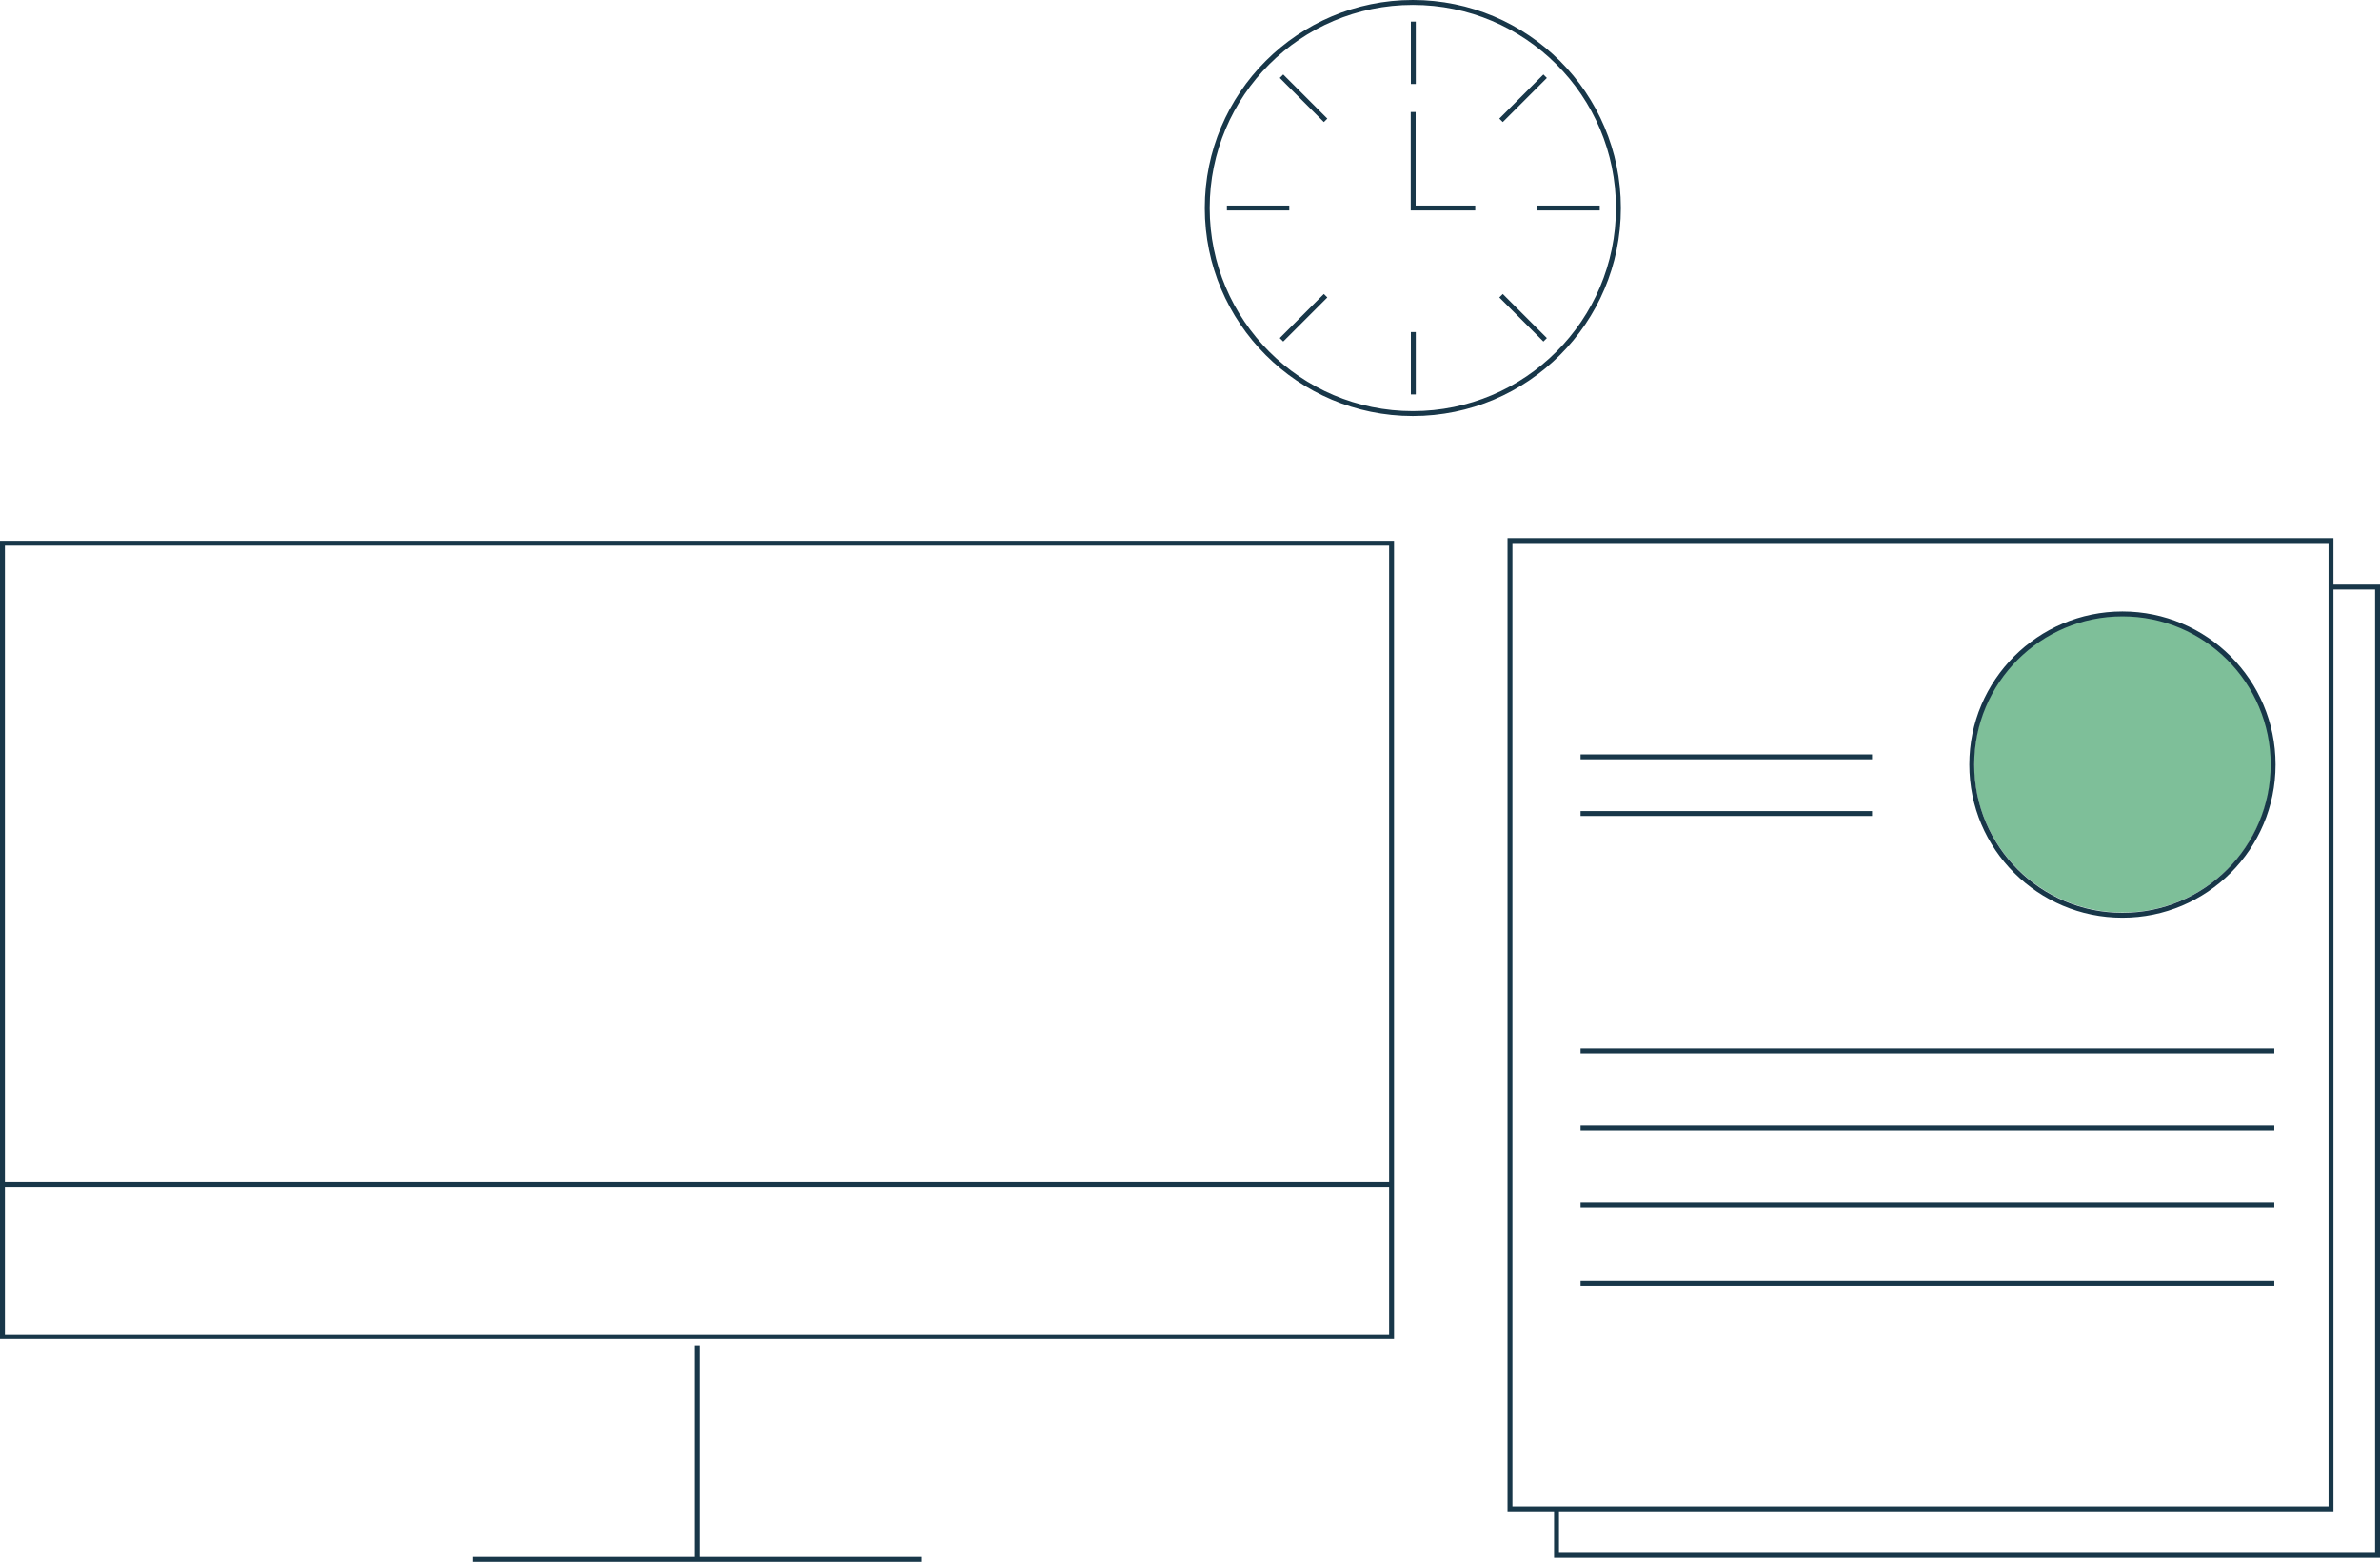 <?xml version="1.0" encoding="UTF-8"?>
<svg id="Layer_2" data-name="Layer 2" xmlns="http://www.w3.org/2000/svg" viewBox="0 0 727.6 477.54">
  <defs>
    <style>
      .cls-1 {
        fill: #7ebf99;
      }

      .cls-2 {
        fill: none;
        stroke: #183749;
        stroke-miterlimit: 10;
        stroke-width: 1.5px;
      }
    </style>
  </defs>
  <g id="Layer_1-2" data-name="Layer 1">
    <g>
      <g>
        <g>
          <rect class="cls-2" x="461.62" y="165.28" width="251" height="296.06"/>
          <polyline class="cls-2" points="712.63 179.51 726.85 179.51 726.85 475.57 475.85 475.57 475.85 461.28"/>
          <line class="cls-2" x1="572.31" y1="231.41" x2="483.2" y2="231.41"/>
          <line class="cls-2" x1="572.31" y1="248.74" x2="483.2" y2="248.74"/>
          <line class="cls-2" x1="695.29" y1="321.3" x2="483.2" y2="321.3"/>
          <line class="cls-2" x1="695.29" y1="368.45" x2="483.2" y2="368.45"/>
          <line class="cls-2" x1="695.29" y1="344.87" x2="483.2" y2="344.87"/>
          <line class="cls-2" x1="695.29" y1="392.43" x2="483.2" y2="392.43"/>
        </g>
        <g>
          <rect class="cls-2" x=".75" y="166.1" width="424.67" height="242.59"/>
          <line class="cls-2" x1="425.42" y1="362.2" x2=".75" y2="362.2"/>
          <line class="cls-2" x1="213.09" y1="411.42" x2="213.09" y2="476.51"/>
          <line class="cls-2" x1="281.59" y1="476.79" x2="144.59" y2="476.79"/>
        </g>
      </g>
      <g>
        <circle class="cls-2" cx="431.92" cy="63.6" r="62.85"/>
        <g>
          <line class="cls-2" x1="469.99" y1="63.6" x2="489.06" y2="63.6"/>
          <line class="cls-2" x1="375.08" y1="63.6" x2="394.15" y2="63.6"/>
          <line class="cls-2" x1="432.07" y1="101.53" x2="432.07" y2="120.6"/>
          <line class="cls-2" x1="432.07" y1="6.61" x2="432.07" y2="25.68"/>
          <line class="cls-2" x1="458.89" y1="90.42" x2="472.37" y2="103.9"/>
          <line class="cls-2" x1="391.77" y1="23.3" x2="405.25" y2="36.79"/>
          <line class="cls-2" x1="405.25" y1="90.42" x2="391.77" y2="103.9"/>
          <line class="cls-2" x1="472.37" y1="23.3" x2="458.89" y2="36.79"/>
        </g>
        <polyline class="cls-2" points="432.03 34.24 432.03 63.6 451 63.6"/>
      </g>
      <circle class="cls-1" cx="648.92" cy="233.55" r="45.45"/>
      <circle class="cls-2" cx="648.86" cy="233.78" r="46.06"/>
    </g>
  </g>
</svg>